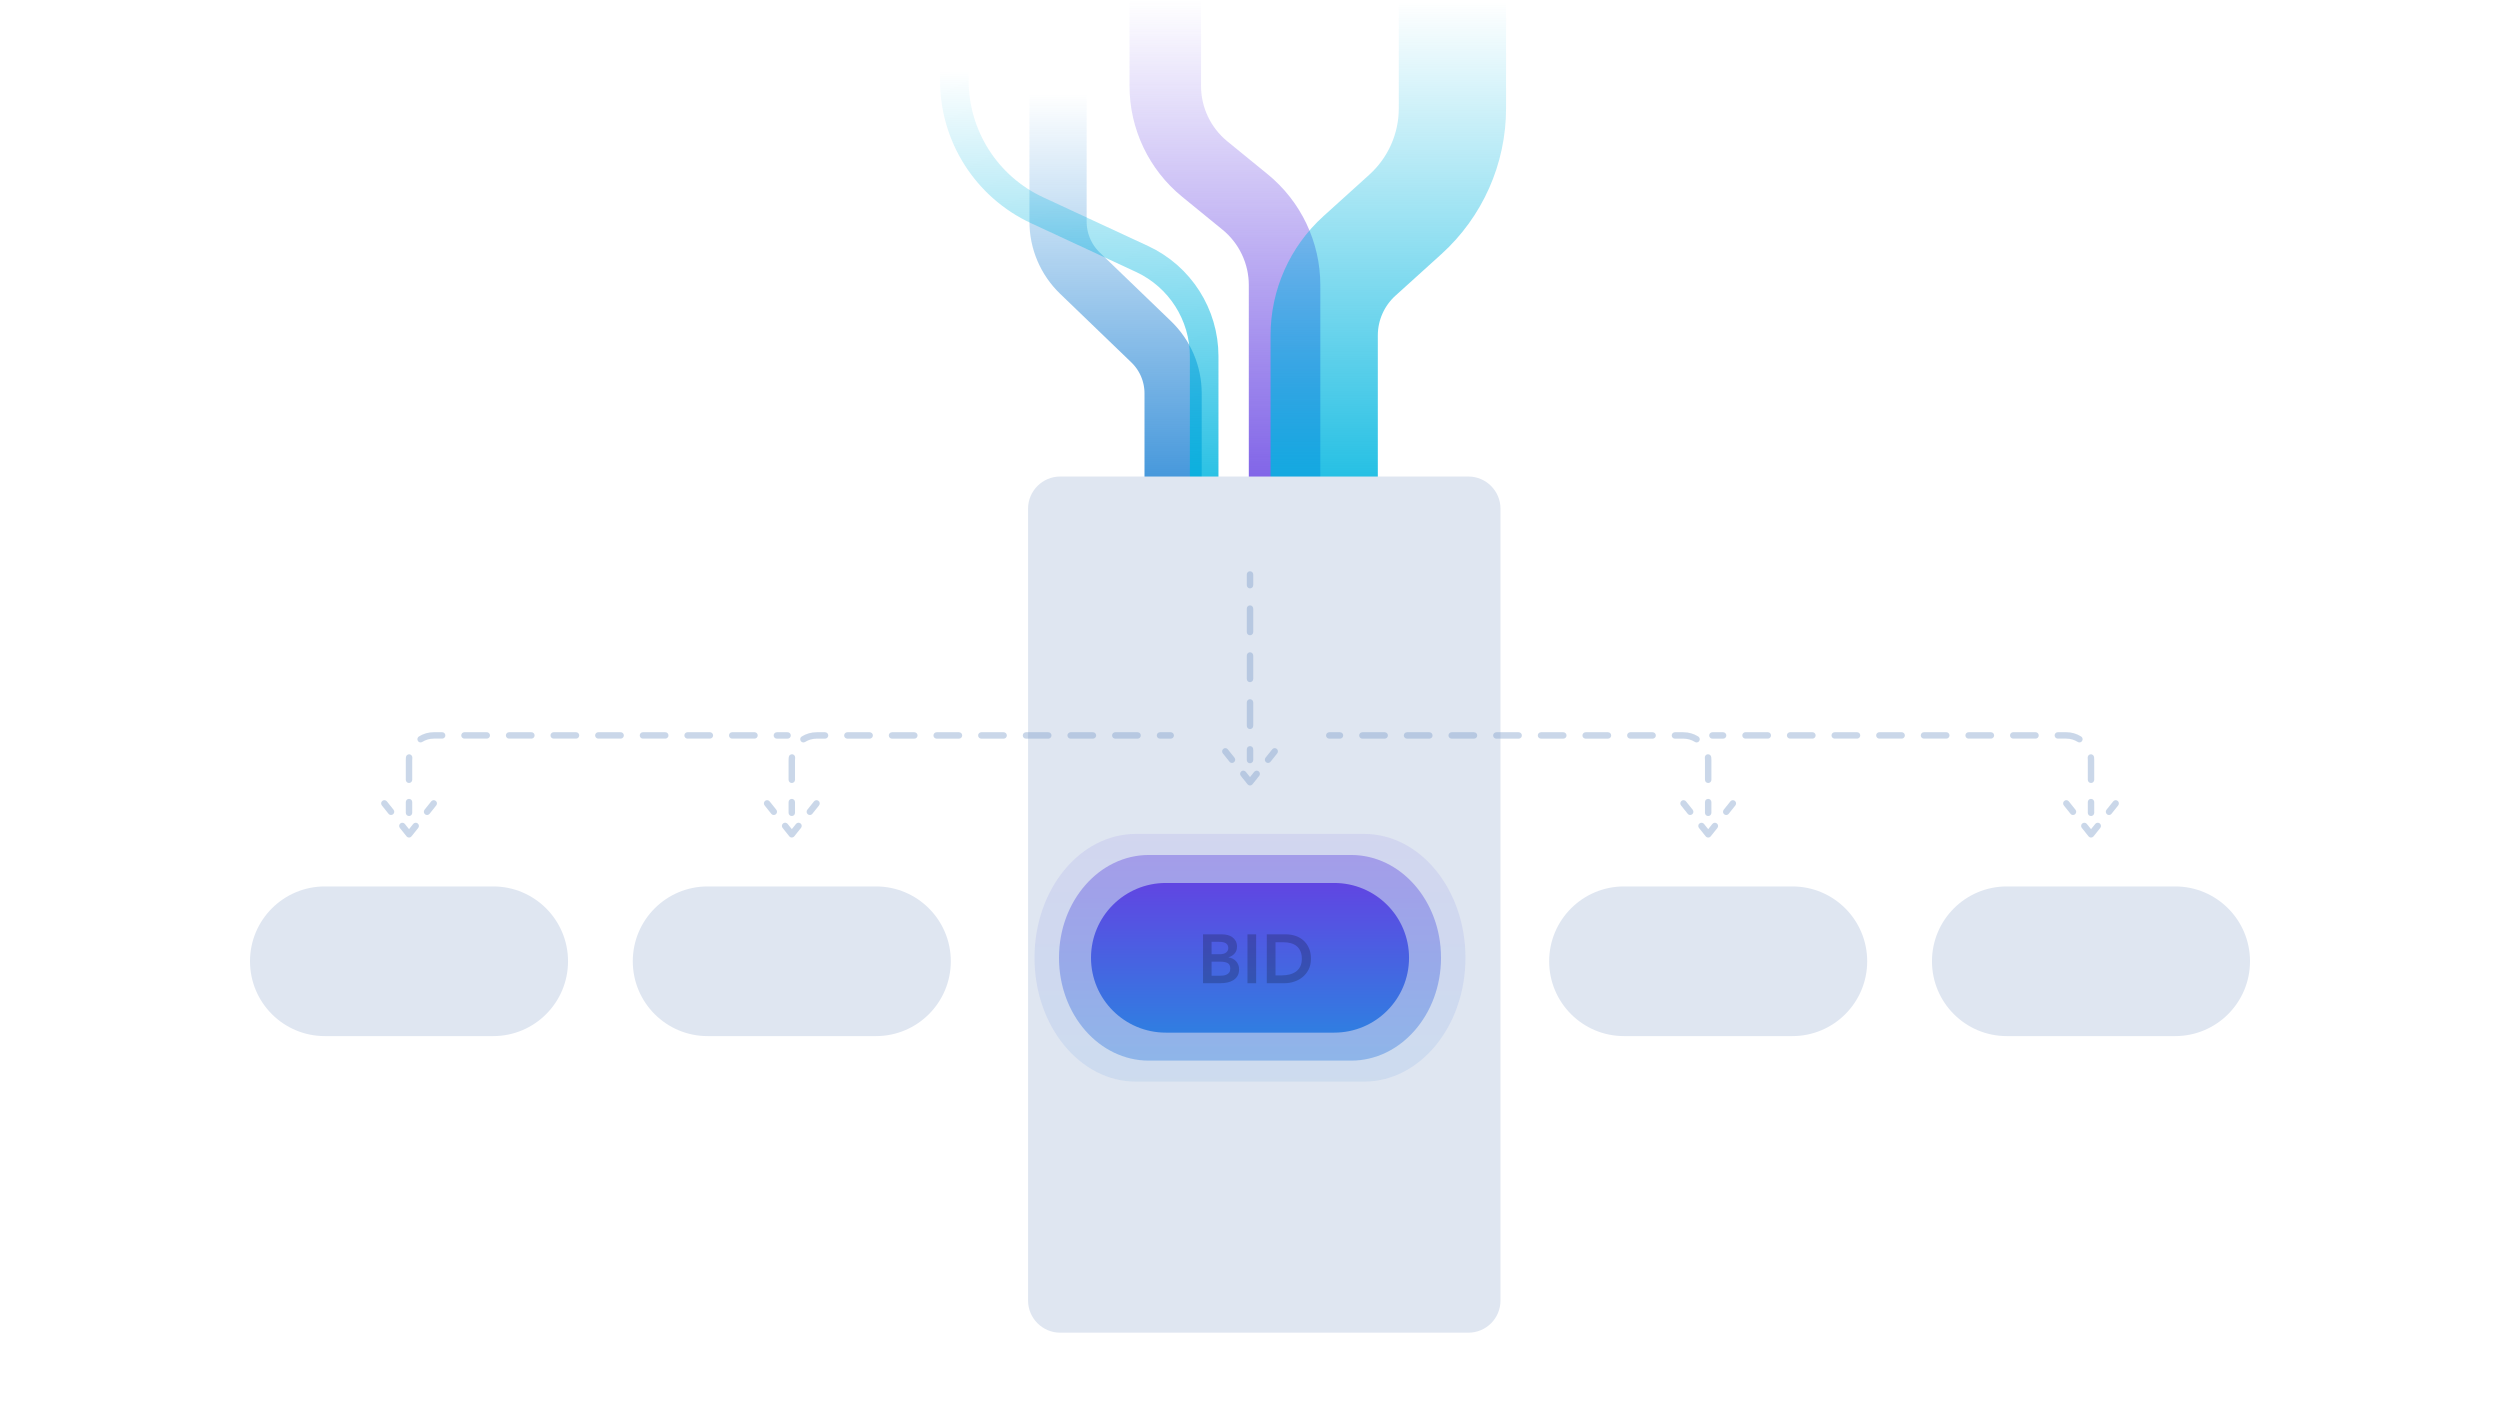 <?xml version="1.0" encoding="UTF-8"?> <svg xmlns="http://www.w3.org/2000/svg" width="640" height="362" viewBox="0 0 640 362" fill="none"><path d="M300.313 163.039L300.313 100.686C300.313 95.713 298.289 90.953 294.707 87.503L276.465 69.929C272.883 66.478 270.859 61.719 270.859 56.745L270.859 17.848" stroke="url(#paint0_linear_4233_28578)" stroke-opacity="0.8" stroke-width="14.645"></path><path d="M328.848 150.857V72.986C328.848 64.738 325.141 56.926 318.751 51.712L308.41 43.273C302.02 38.058 298.312 30.247 298.312 21.999V0" stroke="url(#paint1_linear_4233_28578)" stroke-width="18.306"></path><path d="M338.992 143.572L338.992 85.87C338.992 78.109 342.276 70.711 348.031 65.505L359.77 54.888C367.444 47.947 371.822 38.083 371.822 27.735V0.458" stroke="url(#paint2_linear_4233_28578)" stroke-width="27.459"></path><path d="M308.266 143.572V91.206C308.266 80.519 302.065 70.802 292.371 66.301L265.508 53.827C252.584 47.826 244.316 34.87 244.316 20.62L244.316 9.611" stroke="url(#paint3_linear_4233_28578)" stroke-width="7.322"></path><g filter="url(#filter0_d_4233_28578)"><path d="M372.243 330.183H267.743C263.221 330.183 259.523 326.485 259.523 321.964V119.225C259.523 114.703 263.221 111.005 267.743 111.005H372.243C376.764 111.005 380.462 114.703 380.462 119.225V321.964C380.462 326.485 376.81 330.183 372.243 330.183Z" fill="#DFE6F1"></path></g><path opacity="0.1" d="M290.794 213.482H349.199C363.533 213.482 375.157 227.679 375.157 245.188C375.157 262.698 363.533 276.894 349.199 276.894H290.794C276.46 276.894 264.836 262.698 264.836 245.188C264.836 227.679 276.46 213.482 290.794 213.482Z" fill="url(#paint4_linear_4233_28578)"></path><path opacity="0.4" d="M294.112 218.873H345.891C358.604 218.873 368.901 230.653 368.901 245.197C368.901 259.732 358.595 271.521 345.891 271.521H294.112C281.399 271.521 271.102 259.742 271.102 245.197C271.102 230.662 281.408 218.873 294.112 218.873Z" fill="url(#paint5_linear_4233_28578)"></path><path d="M341.556 226.04H298.454C287.874 226.04 279.297 234.617 279.297 245.197C279.297 255.778 287.874 264.355 298.454 264.355H341.556C352.136 264.355 360.713 255.778 360.713 245.197C360.713 234.617 352.136 226.04 341.556 226.04Z" fill="url(#paint6_linear_4233_28578)"></path><g opacity="0.21"><path d="M307.953 239.193H312.832C313.298 239.193 313.765 239.248 314.232 239.358C314.69 239.468 315.102 239.651 315.459 239.907C315.816 240.163 316.108 240.484 316.337 240.886C316.557 241.289 316.676 241.774 316.676 242.333C316.676 243.037 316.475 243.623 316.072 244.081C315.669 244.538 315.147 244.868 314.498 245.069V245.106C314.882 245.152 315.248 245.261 315.587 245.435C315.925 245.609 316.209 245.82 316.447 246.085C316.685 246.351 316.868 246.653 317.005 247.001C317.143 247.348 317.207 247.724 317.207 248.126C317.207 248.813 317.07 249.38 316.804 249.829C316.529 250.286 316.173 250.643 315.733 250.927C315.294 251.202 314.781 251.403 314.214 251.522C313.646 251.641 313.06 251.696 312.475 251.696H307.971V239.184L307.953 239.193ZM310.177 244.282H312.209C312.951 244.282 313.509 244.136 313.875 243.852C314.25 243.559 314.433 243.184 314.433 242.708C314.433 242.168 314.241 241.765 313.857 241.5C313.472 241.234 312.859 241.106 312.008 241.106H310.168V244.282H310.177ZM310.177 249.792H312.228C312.511 249.792 312.813 249.774 313.134 249.737C313.454 249.701 313.756 249.618 314.022 249.49C314.296 249.362 314.516 249.179 314.69 248.932C314.864 248.694 314.955 248.364 314.955 247.952C314.955 247.293 314.745 246.836 314.314 246.57C313.884 246.314 313.216 246.186 312.31 246.186H310.168V249.792H310.177Z" fill="black"></path><path d="M319.352 239.193H321.576V251.705H319.352V239.193Z" fill="black"></path><path d="M324.306 239.193H329.239C330.063 239.193 330.86 239.321 331.628 239.577C332.397 239.834 333.075 240.218 333.66 240.731C334.246 241.252 334.722 241.902 335.07 242.68C335.427 243.468 335.601 244.383 335.601 245.445C335.601 246.506 335.399 247.44 334.988 248.227C334.585 249.014 334.054 249.655 333.413 250.167C332.773 250.68 332.059 251.064 331.271 251.312C330.484 251.568 329.715 251.696 328.965 251.696H324.297V239.184L324.306 239.193ZM328.196 249.692C328.892 249.692 329.551 249.609 330.164 249.454C330.786 249.298 331.317 249.051 331.784 248.712C332.251 248.374 332.608 247.943 332.873 247.403C333.139 246.863 333.267 246.213 333.267 245.454C333.267 244.694 333.148 244.053 332.91 243.513C332.672 242.973 332.352 242.534 331.93 242.195C331.509 241.857 331.015 241.609 330.448 241.454C329.88 241.298 329.249 241.216 328.562 241.216H326.53V249.701H328.187L328.196 249.692Z" fill="black"></path></g><path d="M556.845 226.928H513.743C503.163 226.928 494.586 235.505 494.586 246.085C494.586 256.665 503.163 265.242 513.743 265.242H556.845C567.425 265.242 576.002 256.665 576.002 246.085C576.002 235.505 567.425 226.928 556.845 226.928Z" fill="#DFE6F1"></path><path d="M458.845 226.928H415.743C405.163 226.928 396.586 235.505 396.586 246.085C396.586 256.665 405.163 265.242 415.743 265.242H458.845C469.425 265.242 478.002 256.665 478.002 246.085C478.002 235.505 469.425 226.928 458.845 226.928Z" fill="#DFE6F1"></path><path d="M126.259 226.928H83.157C72.577 226.928 64 235.505 64 246.085C64 256.665 72.577 265.242 83.157 265.242H126.259C136.839 265.242 145.416 256.665 145.416 246.085C145.416 235.505 136.839 226.928 126.259 226.928Z" fill="#DFE6F1"></path><path d="M224.251 226.928H181.149C170.569 226.928 161.992 235.505 161.992 246.085C161.992 256.665 170.569 265.242 181.149 265.242H224.251C234.831 265.242 243.408 256.665 243.408 246.085C243.408 235.505 234.831 226.928 224.251 226.928Z" fill="#DFE6F1"></path><g opacity="0.4"><path d="M324.619 195.314C324.436 195.314 324.253 195.259 324.106 195.131C323.749 194.847 323.694 194.325 323.978 193.968L325.69 191.827C325.973 191.47 326.495 191.415 326.843 191.698C327.191 191.982 327.255 192.504 326.971 192.861L325.259 195.003C325.095 195.204 324.857 195.314 324.619 195.314Z" fill="#7B9CC8"></path><path d="M320.002 201.08C319.755 201.08 319.517 200.97 319.361 200.769L317.65 198.627C317.366 198.27 317.421 197.758 317.778 197.465C318.135 197.172 318.648 197.236 318.931 197.593L320.002 198.929L321.073 197.593C321.357 197.236 321.879 197.181 322.226 197.465C322.574 197.749 322.638 198.27 322.354 198.627L320.643 200.769C320.487 200.961 320.249 201.08 320.002 201.08Z" fill="#7B9CC8"></path><path d="M315.393 195.314C315.155 195.314 314.908 195.204 314.752 195.003L313.04 192.861C312.757 192.504 312.812 191.991 313.169 191.698C313.526 191.415 314.038 191.47 314.322 191.827L316.034 193.968C316.317 194.325 316.262 194.838 315.905 195.131C315.75 195.25 315.576 195.314 315.393 195.314Z" fill="#7B9CC8"></path><path d="M320.003 150.629C319.546 150.629 319.18 150.263 319.18 149.805V147.059C319.18 146.602 319.546 146.236 320.003 146.236C320.461 146.236 320.827 146.602 320.827 147.059V149.805C320.827 150.263 320.461 150.629 320.003 150.629Z" fill="#7B9CC8"></path><path d="M320.003 186.646C319.546 186.646 319.18 186.28 319.18 185.822V179.818C319.18 179.36 319.546 178.994 320.003 178.994C320.461 178.994 320.827 179.36 320.827 179.818V185.822C320.827 186.28 320.461 186.646 320.003 186.646ZM320.003 174.637C319.546 174.637 319.18 174.271 319.18 173.814V167.809C319.18 167.351 319.546 166.985 320.003 166.985C320.461 166.985 320.827 167.351 320.827 167.809V173.814C320.827 174.271 320.461 174.637 320.003 174.637ZM320.003 162.629C319.546 162.629 319.18 162.262 319.18 161.805V155.8C319.18 155.343 319.546 154.977 320.003 154.977C320.461 154.977 320.827 155.343 320.827 155.8V161.805C320.827 162.262 320.461 162.629 320.003 162.629Z" fill="#7B9CC8"></path><path d="M320.003 195.396C319.546 195.396 319.18 195.03 319.18 194.573V191.827C319.18 191.369 319.546 191.003 320.003 191.003C320.461 191.003 320.827 191.369 320.827 191.827V194.573C320.827 195.03 320.461 195.396 320.003 195.396Z" fill="#7B9CC8"></path></g><g opacity="0.4"><path d="M530.69 208.64C530.452 208.64 530.205 208.53 530.049 208.329L528.337 206.187C528.054 205.83 528.109 205.318 528.465 205.025C528.822 204.732 529.335 204.796 529.619 205.153L531.33 207.295C531.614 207.652 531.559 208.164 531.202 208.457C531.047 208.576 530.873 208.64 530.69 208.64Z" fill="#7B9CC8"></path><path d="M535.299 214.407C535.052 214.407 534.814 214.297 534.658 214.095L532.947 211.954C532.663 211.597 532.718 211.084 533.075 210.8C533.432 210.517 533.944 210.571 534.237 210.928L535.308 212.265L536.379 210.928C536.663 210.571 537.185 210.517 537.541 210.8C537.898 211.084 537.953 211.606 537.67 211.954L535.958 214.095C535.802 214.288 535.564 214.407 535.317 214.407H535.299Z" fill="#7B9CC8"></path><path d="M539.908 208.64C539.725 208.64 539.542 208.585 539.395 208.457C539.038 208.173 538.983 207.652 539.267 207.295L540.979 205.153C541.262 204.796 541.784 204.741 542.132 205.025C542.48 205.308 542.544 205.83 542.26 206.187L540.548 208.329C540.384 208.53 540.146 208.64 539.908 208.64Z" fill="#7B9CC8"></path><path d="M535.3 208.906C534.843 208.906 534.477 208.54 534.477 208.082V205.336C534.477 204.878 534.843 204.512 535.3 204.512C535.758 204.512 536.124 204.878 536.124 205.336V208.082C536.124 208.54 535.758 208.906 535.3 208.906Z" fill="#7B9CC8"></path><path d="M535.302 200.448C534.844 200.448 534.478 200.082 534.478 199.625V194.6C534.478 194.398 534.469 194.197 534.45 194.005C534.405 193.556 534.734 193.144 535.183 193.098C535.631 193.053 536.043 193.382 536.089 193.831C536.116 194.087 536.125 194.343 536.125 194.6V199.625C536.125 200.082 535.759 200.448 535.302 200.448ZM532.336 190.06C532.19 190.06 532.034 190.023 531.897 189.932C531.018 189.382 530.011 189.089 528.968 189.089H526.808C526.35 189.089 525.984 188.723 525.984 188.266C525.984 187.808 526.35 187.442 526.808 187.442H528.968C530.313 187.442 531.631 187.817 532.766 188.54C533.151 188.778 533.27 189.291 533.023 189.675C532.867 189.922 532.602 190.06 532.327 190.06H532.336ZM521.096 189.089H515.385C514.927 189.089 514.561 188.723 514.561 188.266C514.561 187.808 514.927 187.442 515.385 187.442H521.096C521.554 187.442 521.92 187.808 521.92 188.266C521.92 188.723 521.554 189.089 521.096 189.089ZM509.673 189.089H503.962C503.504 189.089 503.138 188.723 503.138 188.266C503.138 187.808 503.504 187.442 503.962 187.442H509.673C510.131 187.442 510.497 187.808 510.497 188.266C510.497 188.723 510.131 189.089 509.673 189.089ZM498.25 189.089H492.539C492.081 189.089 491.715 188.723 491.715 188.266C491.715 187.808 492.081 187.442 492.539 187.442H498.25C498.708 187.442 499.074 187.808 499.074 188.266C499.074 188.723 498.708 189.089 498.25 189.089ZM486.827 189.089H481.116C480.658 189.089 480.292 188.723 480.292 188.266C480.292 187.808 480.658 187.442 481.116 187.442H486.827C487.285 187.442 487.651 187.808 487.651 188.266C487.651 188.723 487.285 189.089 486.827 189.089ZM475.405 189.089H469.693C469.235 189.089 468.869 188.723 468.869 188.266C468.869 187.808 469.235 187.442 469.693 187.442H475.405C475.862 187.442 476.228 187.808 476.228 188.266C476.228 188.723 475.862 189.089 475.405 189.089ZM463.982 189.089H458.27C457.812 189.089 457.446 188.723 457.446 188.266C457.446 187.808 457.812 187.442 458.27 187.442H463.982C464.439 187.442 464.805 187.808 464.805 188.266C464.805 188.723 464.439 189.089 463.982 189.089ZM452.559 189.089H446.847C446.39 189.089 446.023 188.723 446.023 188.266C446.023 187.808 446.39 187.442 446.847 187.442H452.559C453.016 187.442 453.382 187.808 453.382 188.266C453.382 188.723 453.016 189.089 452.559 189.089Z" fill="#7B9CC8"></path><path d="M441.117 189.099H438.371C437.913 189.099 437.547 188.732 437.547 188.275C437.547 187.817 437.913 187.451 438.371 187.451H441.117C441.574 187.451 441.94 187.817 441.94 188.275C441.94 188.732 441.574 189.099 441.117 189.099Z" fill="#7B9CC8"></path></g><g opacity="0.4"><path d="M432.69 208.64C432.452 208.64 432.205 208.531 432.049 208.329L430.337 206.187C430.054 205.83 430.109 205.318 430.465 205.025C430.822 204.741 431.335 204.796 431.619 205.153L433.33 207.295C433.614 207.652 433.559 208.164 433.202 208.457C433.047 208.576 432.873 208.64 432.69 208.64Z" fill="#7B9CC8"></path><path d="M437.291 214.407C437.044 214.407 436.806 214.297 436.651 214.096L434.939 211.954C434.655 211.597 434.71 211.084 435.067 210.801C435.424 210.517 435.937 210.572 436.229 210.929L437.3 212.265L438.371 210.929C438.655 210.572 439.177 210.517 439.525 210.801C439.872 211.084 439.936 211.606 439.653 211.963L437.941 214.105C437.785 214.297 437.548 214.416 437.3 214.416L437.291 214.407Z" fill="#7B9CC8"></path><path d="M441.908 208.64C441.725 208.64 441.542 208.586 441.395 208.457C441.038 208.174 440.983 207.652 441.267 207.295L442.979 205.153C443.262 204.796 443.784 204.741 444.132 205.025C444.48 205.309 444.544 205.83 444.26 206.187L442.548 208.329C442.384 208.531 442.146 208.64 441.908 208.64Z" fill="#7B9CC8"></path><path d="M437.293 208.906C436.835 208.906 436.469 208.54 436.469 208.082V205.336C436.469 204.879 436.835 204.512 437.293 204.512C437.75 204.512 438.116 204.879 438.116 205.336V208.082C438.116 208.54 437.75 208.906 437.293 208.906Z" fill="#7B9CC8"></path><path d="M437.297 200.449C436.839 200.449 436.473 200.082 436.473 199.625V194.6C436.473 194.398 436.464 194.197 436.436 193.996C436.391 193.547 436.711 193.135 437.169 193.09C437.617 193.044 438.029 193.364 438.075 193.822C438.102 194.078 438.121 194.334 438.121 194.6V199.625C438.121 200.082 437.754 200.449 437.297 200.449ZM434.322 190.06C434.176 190.06 434.02 190.023 433.883 189.932C433.013 189.383 432.006 189.099 430.963 189.099H428.785C428.327 189.099 427.961 188.733 427.961 188.275C427.961 187.817 428.327 187.451 428.785 187.451H430.963C432.308 187.451 433.617 187.827 434.752 188.54C435.137 188.778 435.256 189.291 435.018 189.675C434.862 189.923 434.597 190.06 434.322 190.06ZM423.073 189.099H417.362C416.904 189.099 416.538 188.733 416.538 188.275C416.538 187.817 416.904 187.451 417.362 187.451H423.073C423.531 187.451 423.897 187.817 423.897 188.275C423.897 188.733 423.531 189.099 423.073 189.099ZM411.641 189.099H405.93C405.472 189.099 405.106 188.733 405.106 188.275C405.106 187.817 405.472 187.451 405.93 187.451H411.641C412.099 187.451 412.465 187.817 412.465 188.275C412.465 188.733 412.099 189.099 411.641 189.099ZM400.209 189.099H394.497C394.04 189.099 393.674 188.733 393.674 188.275C393.674 187.817 394.04 187.451 394.497 187.451H400.209C400.667 187.451 401.033 187.817 401.033 188.275C401.033 188.733 400.667 189.099 400.209 189.099ZM388.777 189.099H383.065C382.608 189.099 382.242 188.733 382.242 188.275C382.242 187.817 382.608 187.451 383.065 187.451H388.777C389.234 187.451 389.601 187.817 389.601 188.275C389.601 188.733 389.234 189.099 388.777 189.099ZM377.345 189.099H371.633C371.176 189.099 370.809 188.733 370.809 188.275C370.809 187.817 371.176 187.451 371.633 187.451H377.345C377.802 187.451 378.168 187.817 378.168 188.275C378.168 188.733 377.802 189.099 377.345 189.099ZM365.913 189.099H360.201C359.744 189.099 359.377 188.733 359.377 188.275C359.377 187.817 359.744 187.451 360.201 187.451H365.913C366.37 187.451 366.736 187.817 366.736 188.275C366.736 188.733 366.37 189.099 365.913 189.099ZM354.481 189.099H348.769C348.311 189.099 347.945 188.733 347.945 188.275C347.945 187.817 348.311 187.451 348.769 187.451H354.481C354.938 187.451 355.304 187.817 355.304 188.275C355.304 188.733 354.938 189.099 354.481 189.099Z" fill="#7B9CC8"></path><path d="M343.038 189.099H340.293C339.835 189.099 339.469 188.733 339.469 188.275C339.469 187.817 339.835 187.451 340.293 187.451H343.038C343.496 187.451 343.862 187.817 343.862 188.275C343.862 188.733 343.496 189.099 343.038 189.099Z" fill="#7B9CC8"></path></g><g opacity="0.4"><path d="M109.322 208.64C109.139 208.64 108.956 208.585 108.809 208.457C108.452 208.173 108.397 207.652 108.681 207.295L110.393 205.153C110.676 204.796 111.198 204.741 111.555 205.025C111.912 205.309 111.967 205.83 111.683 206.187L109.972 208.329C109.807 208.53 109.569 208.64 109.331 208.64H109.322Z" fill="#7B9CC8"></path><path d="M104.713 214.407C104.466 214.407 104.228 214.297 104.072 214.095L102.361 211.954C102.077 211.597 102.132 211.084 102.489 210.8C102.846 210.517 103.358 210.571 103.642 210.928L104.713 212.265L105.784 210.928C106.068 210.571 106.589 210.517 106.937 210.8C107.294 211.084 107.349 211.606 107.065 211.954L105.354 214.095C105.198 214.288 104.96 214.407 104.713 214.407Z" fill="#7B9CC8"></path><path d="M100.104 208.64C99.866 208.64 99.619 208.53 99.463 208.329L97.751 206.187C97.468 205.83 97.523 205.318 97.879 205.025C98.237 204.741 98.749 204.796 99.042 205.153L100.754 207.295C101.037 207.652 100.982 208.164 100.625 208.457C100.47 208.576 100.296 208.64 100.113 208.64H100.104Z" fill="#7B9CC8"></path><path d="M104.707 208.906C104.249 208.906 103.883 208.54 103.883 208.082V205.336C103.883 204.878 104.249 204.512 104.707 204.512C105.164 204.512 105.53 204.878 105.53 205.336V208.082C105.53 208.54 105.164 208.906 104.707 208.906Z" fill="#7B9CC8"></path><path d="M104.707 200.448C104.249 200.448 103.883 200.082 103.883 199.625V194.6C103.883 194.343 103.901 194.087 103.919 193.831C103.965 193.382 104.377 193.053 104.826 193.098C105.274 193.144 105.604 193.556 105.558 194.005C105.54 194.197 105.53 194.398 105.53 194.6V199.625C105.53 200.082 105.164 200.448 104.707 200.448ZM107.672 190.06C107.398 190.06 107.132 189.922 106.977 189.675C106.739 189.291 106.848 188.778 107.233 188.54C108.368 187.826 109.686 187.442 111.031 187.442H113.191C113.649 187.442 114.015 187.808 114.015 188.266C114.015 188.723 113.649 189.089 113.191 189.089H111.031C109.988 189.089 108.981 189.382 108.102 189.932C107.965 190.014 107.819 190.06 107.663 190.06H107.672ZM193.152 189.089H187.44C186.983 189.089 186.617 188.723 186.617 188.266C186.617 187.808 186.983 187.442 187.44 187.442H193.152C193.61 187.442 193.976 187.808 193.976 188.266C193.976 188.723 193.61 189.089 193.152 189.089ZM181.729 189.089H176.018C175.56 189.089 175.194 188.723 175.194 188.266C175.194 187.808 175.56 187.442 176.018 187.442H181.729C182.187 187.442 182.553 187.808 182.553 188.266C182.553 188.723 182.187 189.089 181.729 189.089ZM170.306 189.089H164.595C164.137 189.089 163.771 188.723 163.771 188.266C163.771 187.808 164.137 187.442 164.595 187.442H170.306C170.764 187.442 171.13 187.808 171.13 188.266C171.13 188.723 170.764 189.089 170.306 189.089ZM158.883 189.089H153.172C152.714 189.089 152.348 188.723 152.348 188.266C152.348 187.808 152.714 187.442 153.172 187.442H158.883C159.341 187.442 159.707 187.808 159.707 188.266C159.707 188.723 159.341 189.089 158.883 189.089ZM147.46 189.089H141.749C141.291 189.089 140.925 188.723 140.925 188.266C140.925 187.808 141.291 187.442 141.749 187.442H147.46C147.918 187.442 148.284 187.808 148.284 188.266C148.284 188.723 147.918 189.089 147.46 189.089ZM136.037 189.089H130.326C129.868 189.089 129.502 188.723 129.502 188.266C129.502 187.808 129.868 187.442 130.326 187.442H136.037C136.495 187.442 136.861 187.808 136.861 188.266C136.861 188.723 136.495 189.089 136.037 189.089ZM124.614 189.089H118.903C118.445 189.089 118.079 188.723 118.079 188.266C118.079 187.808 118.445 187.442 118.903 187.442H124.614C125.072 187.442 125.438 187.808 125.438 188.266C125.438 188.723 125.072 189.089 124.614 189.089Z" fill="#7B9CC8"></path><path d="M201.624 189.099H198.878C198.421 189.099 198.055 188.732 198.055 188.275C198.055 187.817 198.421 187.451 198.878 187.451H201.624C202.082 187.451 202.448 187.817 202.448 188.275C202.448 188.732 202.082 189.099 201.624 189.099Z" fill="#7B9CC8"></path></g><g opacity="0.4"><path d="M207.314 208.64C207.131 208.64 206.948 208.586 206.801 208.457C206.444 208.174 206.39 207.652 206.673 207.295L208.385 205.153C208.669 204.796 209.19 204.741 209.547 205.025C209.904 205.309 209.959 205.83 209.675 206.187L207.964 208.329C207.799 208.531 207.561 208.64 207.323 208.64H207.314Z" fill="#7B9CC8"></path><path d="M202.697 214.407C202.45 214.407 202.212 214.297 202.057 214.096L200.345 211.954C200.061 211.597 200.116 211.084 200.473 210.791C200.83 210.508 201.343 210.563 201.636 210.92L202.707 212.256L203.778 210.92C204.061 210.563 204.583 210.508 204.931 210.791C205.288 211.075 205.343 211.597 205.059 211.945L203.347 214.086C203.192 214.279 202.954 214.398 202.707 214.398L202.697 214.407Z" fill="#7B9CC8"></path><path d="M198.088 208.64C197.85 208.64 197.603 208.531 197.447 208.329L195.736 206.187C195.452 205.83 195.507 205.318 195.864 205.025C196.221 204.741 196.733 204.796 197.026 205.153L198.738 207.295C199.022 207.652 198.967 208.164 198.61 208.457C198.454 208.576 198.28 208.64 198.097 208.64H198.088Z" fill="#7B9CC8"></path><path d="M202.699 208.906C202.241 208.906 201.875 208.54 201.875 208.082V205.336C201.875 204.879 202.241 204.512 202.699 204.512C203.156 204.512 203.523 204.879 203.523 205.336V208.082C203.523 208.54 203.156 208.906 202.699 208.906Z" fill="#7B9CC8"></path><path d="M202.699 200.449C202.241 200.449 201.875 200.082 201.875 199.625V194.6C201.875 194.334 201.893 194.078 201.921 193.822C201.967 193.373 202.378 193.044 202.827 193.09C203.275 193.135 203.605 193.547 203.559 193.996C203.541 194.197 203.523 194.398 203.523 194.6V199.625C203.523 200.082 203.156 200.449 202.699 200.449ZM205.673 190.06C205.399 190.06 205.133 189.923 204.978 189.675C204.74 189.291 204.85 188.778 205.243 188.54C206.378 187.827 207.687 187.451 209.033 187.451H211.211C211.669 187.451 212.035 187.817 212.035 188.275C212.035 188.733 211.669 189.099 211.211 189.099H209.033C207.998 189.099 206.992 189.392 206.122 189.932C205.985 190.014 205.838 190.06 205.683 190.06H205.673ZM291.226 189.099H285.515C285.057 189.099 284.691 188.733 284.691 188.275C284.691 187.817 285.057 187.451 285.515 187.451H291.226C291.684 187.451 292.05 187.817 292.05 188.275C292.05 188.733 291.684 189.099 291.226 189.099ZM279.794 189.099H274.083C273.625 189.099 273.259 188.733 273.259 188.275C273.259 187.817 273.625 187.451 274.083 187.451H279.794C280.252 187.451 280.618 187.817 280.618 188.275C280.618 188.733 280.252 189.099 279.794 189.099ZM268.362 189.099H262.651C262.193 189.099 261.827 188.733 261.827 188.275C261.827 187.817 262.193 187.451 262.651 187.451H268.362C268.82 187.451 269.186 187.817 269.186 188.275C269.186 188.733 268.82 189.099 268.362 189.099ZM256.93 189.099H251.219C250.761 189.099 250.395 188.733 250.395 188.275C250.395 187.817 250.761 187.451 251.219 187.451H256.93C257.388 187.451 257.754 187.817 257.754 188.275C257.754 188.733 257.388 189.099 256.93 189.099ZM245.498 189.099H239.787C239.329 189.099 238.963 188.733 238.963 188.275C238.963 187.817 239.329 187.451 239.787 187.451H245.498C245.956 187.451 246.322 187.817 246.322 188.275C246.322 188.733 245.956 189.099 245.498 189.099ZM234.066 189.099H228.355C227.897 189.099 227.531 188.733 227.531 188.275C227.531 187.817 227.897 187.451 228.355 187.451H234.066C234.524 187.451 234.89 187.817 234.89 188.275C234.89 188.733 234.524 189.099 234.066 189.099ZM222.634 189.099H216.923C216.465 189.099 216.099 188.733 216.099 188.275C216.099 187.817 216.465 187.451 216.923 187.451H222.634C223.092 187.451 223.458 187.817 223.458 188.275C223.458 188.733 223.092 189.099 222.634 189.099Z" fill="#7B9CC8"></path><path d="M299.702 189.099H296.957C296.499 189.099 296.133 188.733 296.133 188.275C296.133 187.817 296.499 187.451 296.957 187.451H299.702C300.16 187.451 300.526 187.817 300.526 188.275C300.526 188.733 300.16 189.099 299.702 189.099Z" fill="#7B9CC8"></path></g><defs><filter id="filter0_d_4233_28578" x="242.792" y="101.596" width="161.723" height="259.963" filterUnits="userSpaceOnUse" color-interpolation-filters="sRGB"><feFlood flood-opacity="0" result="BackgroundImageFix"></feFlood><feColorMatrix in="SourceAlpha" type="matrix" values="0 0 0 0 0 0 0 0 0 0 0 0 0 0 0 0 0 0 127 0" result="hardAlpha"></feColorMatrix><feOffset dx="3.661" dy="10.984"></feOffset><feGaussianBlur stdDeviation="10.196"></feGaussianBlur><feColorMatrix type="matrix" values="0 0 0 0 0.063 0 0 0 0 0.373 0 0 0 0 0.98 0 0 0 0.1 0"></feColorMatrix><feBlend mode="normal" in2="BackgroundImageFix" result="effect1_dropShadow_4233_28578"></feBlend><feBlend mode="normal" in="SourceGraphic" in2="effect1_dropShadow_4233_28578" result="shape"></feBlend></filter><linearGradient id="paint0_linear_4233_28578" x1="285.586" y1="-0.458" x2="285.586" y2="163.039" gradientUnits="userSpaceOnUse"><stop offset="0.15" stop-color="#0071CE" stop-opacity="0"></stop><stop offset="0.814" stop-color="#0071CE"></stop></linearGradient><linearGradient id="paint1_linear_4233_28578" x1="313.58" y1="0" x2="313.58" y2="150.857" gradientUnits="userSpaceOnUse"><stop stop-color="#6441E2" stop-opacity="0"></stop><stop offset="1" stop-color="#6441E2"></stop></linearGradient><linearGradient id="paint2_linear_4233_28578" x1="355.407" y1="0.458" x2="355.407" y2="143.572" gradientUnits="userSpaceOnUse"><stop stop-color="#00B5DF" stop-opacity="0"></stop><stop offset="1" stop-color="#00B5DF"></stop></linearGradient><linearGradient id="paint3_linear_4233_28578" x1="289.623" y1="17.391" x2="291.851" y2="143.572" gradientUnits="userSpaceOnUse"><stop stop-color="#00B5DF" stop-opacity="0"></stop><stop offset="0.198" stop-color="#00B5DF" stop-opacity="0.198"></stop><stop offset="0.482" stop-color="#00B5DF" stop-opacity="0.482"></stop><stop offset="1" stop-color="#00B5DF"></stop></linearGradient><linearGradient id="paint4_linear_4233_28578" x1="320.001" y1="208.65" x2="320.001" y2="340.27" gradientUnits="userSpaceOnUse"><stop stop-color="#6441E2"></stop><stop offset="1" stop-color="#00B6E0"></stop></linearGradient><linearGradient id="paint5_linear_4233_28578" x1="320.006" y1="214.864" x2="320.006" y2="324.115" gradientUnits="userSpaceOnUse"><stop stop-color="#6441E2"></stop><stop offset="1" stop-color="#00B6E0"></stop></linearGradient><linearGradient id="paint6_linear_4233_28578" x1="320" y1="223.12" x2="320" y2="302.632" gradientUnits="userSpaceOnUse"><stop stop-color="#6441E2"></stop><stop offset="1" stop-color="#00B6E0"></stop></linearGradient></defs></svg> 